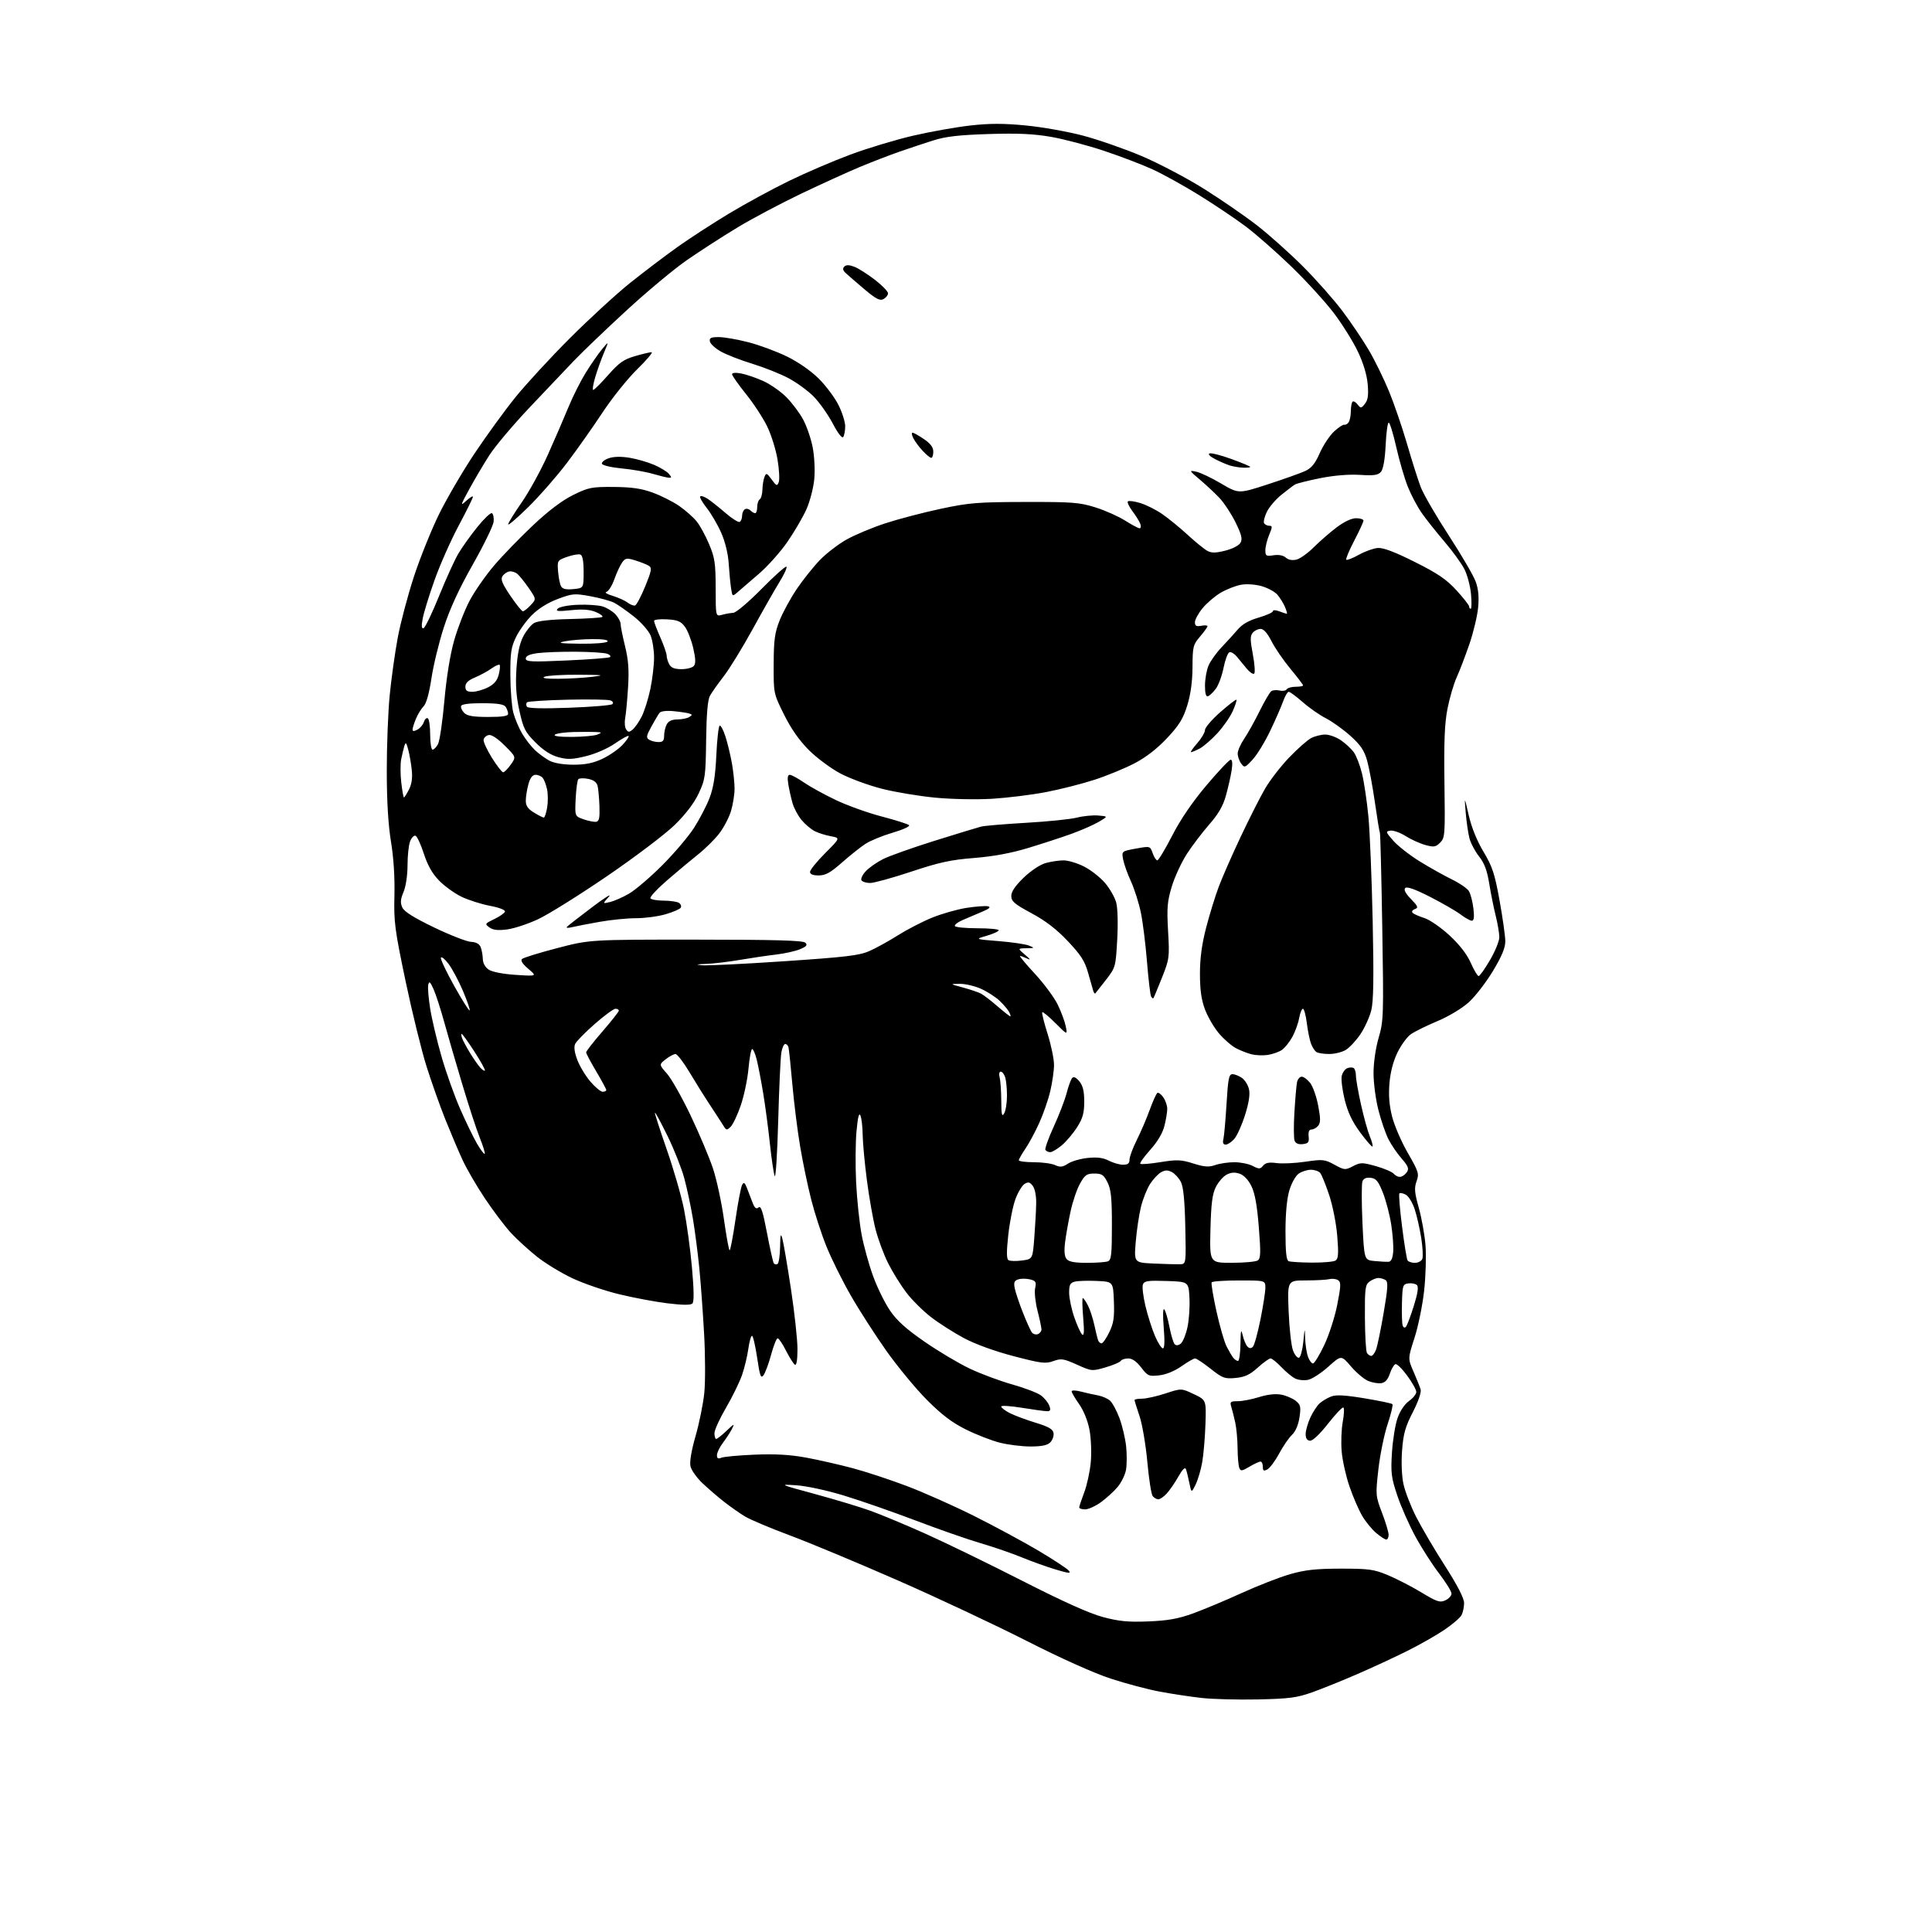 <?xml version="1.0" encoding="UTF-8" standalone="no"?>
<svg 
  version="1.1" 
  xmlns="http://www.w3.org/2000/svg" 
  xmlns:xlink="http://www.w3.org/1999/xlink" 
  xmlns:svg="http://www.w3.org/2000/svg"
  xmlns:rdf="http://www.w3.org/1999/02/22-rdf-syntax-ns#"
  xmlns:cc="http://creativecommons.org/ns#"
  xmlns:dc="http://purl.org/dc/elements/1.1/"
  viewBox="0 0 768 768"
  width="768"
  height="768"
>
<style>svg {background-color: white; }</style>"
<path stroke="none" fill="black" fill-rule="evenodd" d="M500.00,675.55C492.02,675.71 481.95,675.45 477.62,674.96C473.28,674.47 465.86,673.35 461.12,672.47C456.38,671.59 447.55,669.25 441.50,667.27C434.78,665.07 421.75,659.22 408.00,652.23C395.62,645.94 372.68,635.16 357.00,628.28C341.32,621.40 322.05,613.36 314.18,610.42C306.30,607.48 298.20,604.07 296.18,602.84C294.15,601.62 290.48,599.04 288.00,597.12C285.52,595.19 281.61,591.83 279.29,589.64C276.98,587.46 274.81,584.40 274.47,582.85C274.08,581.10 274.86,576.53 276.52,570.77C277.98,565.67 279.54,557.98 279.97,553.67C280.41,549.36 280.37,538.79 279.89,530.17C279.41,521.55 278.55,509.77 277.98,504.00C277.41,498.23 276.27,489.45 275.45,484.50C274.62,479.55 273.07,472.27 272.00,468.32C270.92,464.37 267.94,456.84 265.36,451.57C262.78,446.31 260.53,442.14 260.35,442.31C260.18,442.48 262.28,449.01 265.00,456.81C267.73,464.61 270.84,475.38 271.91,480.75C272.98,486.11 274.40,496.50 275.06,503.82C275.87,512.83 275.93,517.47 275.24,518.16C274.55,518.85 271.36,518.82 265.36,518.09C260.49,517.50 251.82,515.87 246.11,514.48C240.39,513.10 232.06,510.25 227.61,508.16C223.15,506.07 216.80,502.21 213.50,499.59C210.20,496.96 205.55,492.72 203.17,490.16C200.80,487.60 196.14,481.45 192.83,476.50C189.51,471.55 185.46,464.57 183.82,461.00C182.18,457.43 179.13,450.23 177.03,445.00C174.94,439.77 171.58,430.32 169.58,424.00C167.58,417.68 163.82,402.38 161.22,390.00C156.92,369.51 156.53,366.48 156.79,356.07C156.97,348.79 156.48,340.98 155.42,334.57C154.32,327.86 153.76,318.49 153.75,306.50C153.74,296.60 154.26,283.10 154.90,276.50C155.54,269.90 156.98,259.57 158.10,253.54C159.22,247.52 162.14,236.52 164.58,229.09C167.02,221.67 171.52,210.51 174.58,204.29C177.64,198.08 183.97,187.26 188.65,180.25C193.33,173.24 200.61,163.22 204.82,158.00C209.04,152.78 218.79,142.19 226.49,134.48C234.20,126.77 245.01,116.85 250.51,112.44C256.02,108.04 264.51,101.60 269.38,98.14C274.25,94.68 283.46,88.70 289.86,84.85C296.26,81.00 306.90,75.21 313.50,71.99C320.10,68.76 331.12,64.03 338.00,61.47C344.88,58.91 356.12,55.52 363.00,53.93C369.88,52.34 380.10,50.52 385.72,49.89C393.38,49.02 398.88,49.02 407.72,49.87C414.20,50.49 424.45,52.31 430.50,53.91C436.55,55.51 447.03,59.16 453.80,62.02C460.56,64.89 471.69,70.74 478.53,75.02C485.37,79.31 494.91,85.88 499.74,89.63C504.56,93.39 512.78,100.74 518.01,105.98C523.25,111.22 530.32,119.22 533.73,123.76C537.14,128.31 541.84,135.28 544.17,139.26C546.51,143.24 550.09,150.55 552.13,155.50C554.17,160.45 557.41,169.90 559.33,176.50C561.24,183.10 563.69,190.80 564.76,193.61C565.83,196.42 570.83,205.06 575.88,212.81C580.93,220.57 585.75,228.84 586.61,231.20C587.70,234.22 587.98,237.31 587.57,241.60C587.24,244.95 585.68,251.48 584.09,256.10C582.50,260.72 580.24,266.64 579.05,269.26C577.87,271.87 576.22,277.50 575.39,281.76C574.25,287.59 573.96,294.87 574.19,311.21C574.48,331.86 574.40,333.03 572.49,334.95C570.72,336.72 570.00,336.84 566.57,335.89C564.42,335.30 560.91,333.70 558.76,332.35C556.61,330.99 553.90,330.02 552.73,330.19C550.72,330.48 550.79,330.71 553.89,334.24C555.70,336.29 560.40,339.97 564.34,342.40C568.28,344.84 574.02,348.05 577.09,349.55C580.17,351.04 583.23,353.14 583.90,354.21C584.57,355.28 585.37,358.37 585.70,361.08C586.11,364.58 585.93,366.00 585.07,366.00C584.41,366.00 582.41,364.89 580.64,363.54C578.86,362.18 573.40,359.03 568.51,356.53C562.56,353.50 559.28,352.32 558.61,352.99C557.94,353.66 558.69,355.11 560.87,357.37C563.71,360.30 563.91,360.82 562.40,361.40C561.38,361.79 561.05,362.42 561.58,362.91C562.09,363.38 564.21,364.30 566.29,364.97C568.38,365.64 572.84,368.73 576.20,371.84C580.20,375.54 583.13,379.32 584.65,382.75C585.93,385.64 587.34,388.00 587.78,388.00C588.22,388.00 590.25,385.15 592.29,381.66C594.33,378.18 596.00,374.08 596.00,372.56C596.00,371.03 595.36,367.25 594.59,364.14C593.81,361.04 592.64,355.25 592.00,351.28C591.14,345.96 590.06,343.10 587.92,340.40C586.32,338.38 584.60,335.10 584.10,333.12C583.60,331.13 582.94,326.57 582.64,323.00C582.10,316.50 582.10,316.50 583.85,324.11C584.95,328.90 587.12,334.26 589.73,338.61C593.26,344.51 594.17,347.29 596.11,358.00C597.34,364.88 598.37,372.14 598.38,374.14C598.40,376.75 597.02,380.08 593.46,386.00C590.73,390.53 586.40,396.13 583.84,398.44C581.14,400.87 575.87,404.04 571.34,405.94C567.03,407.75 562.29,410.09 560.81,411.14C559.33,412.19 556.95,415.45 555.52,418.38C553.84,421.81 552.70,426.16 552.33,430.60C551.93,435.42 552.25,439.45 553.41,443.96C554.32,447.51 557.14,454.01 559.67,458.39C563.94,465.80 564.18,466.60 563.10,469.59C562.14,472.26 562.29,474.06 564.00,480.15C565.13,484.19 566.33,490.89 566.66,495.03C566.99,499.17 566.75,507.27 566.12,513.03C565.49,518.79 563.77,527.23 562.30,531.78C559.63,540.06 559.63,540.06 561.91,545.28C563.16,548.15 564.43,551.33 564.74,552.35C565.06,553.43 563.75,557.21 561.62,561.35C558.63,567.18 557.84,569.98 557.35,576.53C556.99,581.26 557.21,586.75 557.89,589.90C558.52,592.84 560.77,598.68 562.89,602.88C565.01,607.07 570.17,615.86 574.37,622.41C579.39,630.25 582.00,635.32 582.00,637.23C582.00,638.83 581.54,640.99 580.98,642.04C580.41,643.10 577.38,645.71 574.23,647.84C571.08,649.98 564.45,653.76 559.50,656.23C554.55,658.70 545.55,662.88 539.50,665.50C533.45,668.13 525.35,671.39 521.50,672.76C515.52,674.88 512.39,675.28 500.00,675.55zM456.50,644.54C464.08,644.24 468.32,643.49 474.00,641.45C478.12,639.97 486.86,636.32 493.40,633.34C499.95,630.35 508.72,626.93 512.90,625.74C518.86,624.04 523.20,623.57 533.00,623.56C544.21,623.56 546.14,623.82 551.74,626.16C555.18,627.59 561.16,630.68 565.04,633.02C571.20,636.75 572.40,637.14 574.54,636.16C575.89,635.55 577.00,634.34 577.00,633.49C577.00,632.63 574.78,629.03 572.07,625.49C569.36,621.95 565.11,615.33 562.64,610.78C560.16,606.23 556.92,598.90 555.45,594.50C553.06,587.39 552.82,585.50 553.32,577.50C553.63,572.55 554.62,566.36 555.53,563.75C556.53,560.89 558.34,558.18 560.09,556.93C561.69,555.80 563.00,554.17 563.00,553.32C563.00,552.46 561.37,549.55 559.38,546.84C557.39,544.13 555.29,542.07 554.70,542.27C554.12,542.46 553.12,544.17 552.48,546.06C551.69,548.42 550.62,549.60 549.07,549.83C547.83,550.01 545.48,549.62 543.86,548.94C542.25,548.27 539.18,545.68 537.05,543.19C533.17,538.66 533.17,538.66 528.06,543.26C525.25,545.78 521.64,548.14 520.03,548.49C518.43,548.85 516.08,548.60 514.81,547.96C513.54,547.31 511.06,545.26 509.30,543.39C507.54,541.53 505.63,540.00 505.05,540.00C504.48,540.00 502.19,541.64 499.97,543.65C496.82,546.49 494.87,547.40 491.19,547.76C486.83,548.17 486.02,547.88 481.25,544.11C478.40,541.85 475.61,540.00 475.06,540.00C474.51,540.00 472.07,541.40 469.65,543.11C466.93,545.02 463.53,546.41 460.82,546.72C456.68,547.18 456.23,546.99 453.65,543.61C451.84,541.24 450.08,540.00 448.51,540.00C447.19,540.00 445.84,540.44 445.51,540.99C445.17,541.53 442.46,542.68 439.47,543.55C434.12,545.11 433.95,545.09 428.11,542.47C422.76,540.07 421.84,539.93 418.70,541.06C415.61,542.18 413.87,541.96 402.87,539.08C395.35,537.11 387.63,534.30 383.18,531.92C379.15,529.76 373.27,526.02 370.11,523.59C366.96,521.16 362.54,516.77 360.30,513.84C358.06,510.90 354.79,505.64 353.04,502.14C351.29,498.65 349.04,492.56 348.03,488.61C347.02,484.67 345.48,475.90 344.60,469.13C343.72,462.36 342.97,454.27 342.93,451.16C342.89,448.05 342.50,444.60 342.06,443.50C341.50,442.10 341.02,443.91 340.49,449.50C340.06,453.90 339.99,463.12 340.32,470.00C340.66,476.88 341.65,486.26 342.52,490.86C343.40,495.46 345.46,502.89 347.10,507.36C348.73,511.84 351.74,517.96 353.79,520.96C356.50,524.95 360.19,528.28 367.50,533.33C373.00,537.14 381.10,541.96 385.50,544.05C389.90,546.13 397.51,548.97 402.41,550.34C407.30,551.72 412.43,553.68 413.80,554.70C415.17,555.72 416.66,557.56 417.11,558.78C417.76,560.53 417.57,561.00 416.22,560.98C415.27,560.97 410.79,560.36 406.25,559.62C401.71,558.88 398.00,558.65 398.00,559.11C398.00,559.57 399.46,560.71 401.25,561.65C403.04,562.58 407.65,564.32 411.50,565.50C416.92,567.16 418.57,568.11 418.80,569.70C418.97,570.83 418.38,572.48 417.48,573.38C416.33,574.53 414.04,575.00 409.64,575.00C406.22,575.00 400.74,574.32 397.46,573.49C394.18,572.66 388.12,570.31 384.00,568.26C378.48,565.52 374.38,562.42 368.50,556.52C364.10,552.11 356.84,543.32 352.36,537.00C347.88,530.67 341.49,520.73 338.15,514.89C334.80,509.06 330.46,500.30 328.50,495.42C326.53,490.55 323.81,482.16 322.45,476.78C321.08,471.41 319.11,461.95 318.07,455.76C317.02,449.56 315.63,438.43 314.97,431.00C314.32,423.57 313.62,416.94 313.42,416.25C313.22,415.56 312.65,415.00 312.14,415.00C311.64,415.00 310.95,416.46 310.62,418.25C310.28,420.04 309.71,432.30 309.35,445.49C308.99,458.69 308.36,468.59 307.95,467.49C307.54,466.40 306.67,460.55 306.03,454.50C305.39,448.45 304.19,439.45 303.37,434.50C302.55,429.55 301.40,423.59 300.82,421.25C300.24,418.91 299.42,417.00 299.00,417.00C298.58,417.00 297.92,420.49 297.54,424.75C297.15,429.01 295.77,435.62 294.46,439.42C293.15,443.23 291.34,447.06 290.44,447.92C288.95,449.36 288.70,449.33 287.65,447.61C287.02,446.58 284.68,442.98 282.46,439.61C280.23,436.25 276.47,430.24 274.09,426.25C271.71,422.26 269.21,419.00 268.52,419.00C267.83,419.00 266.07,419.94 264.61,421.09C261.95,423.18 261.95,423.18 265.17,426.84C266.93,428.85 271.17,436.35 274.57,443.50C277.97,450.65 281.95,460.08 283.41,464.45C284.87,468.83 286.83,477.94 287.78,484.70C288.73,491.47 289.74,497.00 290.04,497.00C290.34,497.00 291.39,491.50 292.37,484.77C293.35,478.05 294.53,471.87 295.00,471.04C295.67,469.83 296.02,470.02 296.83,472.02C297.37,473.38 298.37,475.97 299.04,477.77C299.95,480.21 300.57,480.77 301.51,479.99C302.49,479.18 303.23,481.42 304.88,490.07C306.05,496.18 307.25,501.60 307.57,502.11C307.88,502.62 308.56,502.77 309.07,502.46C309.58,502.14 310.05,499.10 310.10,495.69C310.19,490.57 310.35,490.02 311.03,492.50C311.48,494.15 313.02,503.15 314.43,512.50C315.85,521.85 317.01,532.56 317.01,536.31C317.00,540.68 316.63,542.89 315.98,542.49C315.42,542.14 313.84,539.64 312.46,536.93C311.09,534.22 309.59,532.00 309.13,532.00C308.67,532.00 307.51,534.90 306.55,538.44C305.60,541.98 304.24,545.66 303.54,546.62C302.44,548.12 302.08,547.13 300.97,539.68C300.26,534.91 299.34,531.00 298.93,531.00C298.52,531.00 297.87,533.34 297.47,536.19C297.08,539.05 295.96,543.72 294.98,546.57C293.99,549.42 291.12,555.29 288.60,559.61C286.07,563.93 284.00,568.48 284.00,569.73C284.00,570.98 284.32,572.00 284.70,572.00C285.09,572.00 286.95,570.54 288.83,568.75C291.89,565.84 292.12,565.76 290.97,568.00C290.26,569.38 288.63,571.89 287.34,573.59C286.05,575.30 285.00,577.48 285.00,578.45C285.00,579.75 285.46,580.02 286.75,579.47C287.71,579.06 293.68,578.51 300.00,578.25C308.20,577.91 314.08,578.25 320.50,579.43C325.45,580.35 333.77,582.24 339.00,583.64C344.23,585.04 353.90,588.23 360.50,590.73C367.10,593.22 379.13,598.58 387.24,602.63C395.34,606.69 406.85,612.89 412.81,616.43C418.76,619.97 424.19,623.53 424.87,624.35C425.88,625.56 424.88,625.47 419.64,623.90C416.08,622.83 410.05,620.67 406.23,619.10C402.42,617.52 395.06,614.99 389.90,613.47C384.73,611.96 373.07,607.89 363.98,604.43C354.90,600.98 342.08,596.51 335.48,594.51C328.64,592.42 320.50,590.67 316.50,590.42C309.59,589.98 309.70,590.03 324.00,593.91C331.98,596.08 341.88,599.06 346.00,600.55C350.12,602.03 359.92,606.11 367.76,609.62C375.60,613.12 392.93,621.55 406.26,628.34C422.63,636.68 433.10,641.39 438.50,642.82C444.87,644.51 448.54,644.86 456.50,644.54zM551.08,612.00C550.57,612.00 548.76,610.83 547.06,609.39C545.35,607.96 542.84,604.88 541.47,602.54C540.10,600.20 537.83,594.96 536.44,590.89C535.04,586.83 533.64,580.58 533.34,577.00C533.03,573.42 533.22,568.13 533.76,565.23C534.30,562.33 534.41,559.75 534.02,559.51C533.62,559.27 530.87,562.16 527.90,565.95C524.62,570.13 521.81,572.78 520.75,572.71C519.57,572.62 519.01,571.75 519.02,570.04C519.03,568.64 519.87,565.70 520.88,563.50C521.89,561.30 523.57,558.74 524.61,557.82C525.65,556.90 527.71,555.68 529.19,555.12C531.15,554.37 534.70,554.57 542.40,555.85C548.19,556.81 553.19,557.85 553.50,558.17C553.82,558.48 552.96,562.06 551.60,566.12C550.24,570.18 548.60,578.23 547.94,584.00C546.78,594.31 546.81,594.63 549.38,601.37C550.82,605.15 552.00,609.08 552.00,610.12C552.00,611.15 551.58,612.00 551.08,612.00zM431.35,600.00C430.06,600.00 429.00,599.66 429.00,599.25C429.00,598.84 429.90,596.14 430.99,593.26C432.09,590.38 433.26,584.98 433.60,581.26C433.94,577.54 433.72,571.80 433.11,568.50C432.43,564.84 430.83,560.83 429.00,558.22C427.35,555.87 426.00,553.55 426.00,553.08C426.00,552.60 427.69,552.65 429.75,553.19C431.81,553.72 434.85,554.41 436.50,554.70C438.15,555.00 440.28,555.93 441.23,556.76C442.18,557.59 443.88,560.73 445.01,563.74C446.13,566.76 447.33,571.82 447.66,575.00C447.99,578.18 447.96,582.40 447.59,584.36C447.22,586.33 445.72,589.37 444.25,591.12C442.78,592.87 439.80,595.58 437.64,597.15C435.47,598.72 432.64,600.00 431.35,600.00zM460.45,596.00C459.79,596.00 458.79,595.44 458.22,594.75C457.66,594.06 456.70,587.96 456.09,581.18C455.47,574.40 454.08,566.20 452.99,562.96C451.89,559.72 451.00,556.82 451.00,556.53C451.00,556.24 452.34,556.00 453.98,556.00C455.62,556.00 459.81,555.06 463.29,553.92C469.63,551.84 469.63,551.84 474.56,554.19C479.50,556.53 479.50,556.53 479.19,566.02C479.02,571.23 478.45,578.04 477.92,581.15C477.39,584.25 476.19,588.30 475.27,590.15C473.60,593.50 473.60,593.50 472.78,589.50C472.34,587.30 471.73,584.84 471.44,584.04C471.08,583.06 470.06,584.05 468.38,587.04C466.99,589.49 464.91,592.51 463.75,593.75C462.60,594.99 461.11,596.00 460.45,596.00zM496.68,583.03C493.60,584.84 493.17,584.89 492.62,583.45C492.28,582.56 491.98,579.06 491.96,575.67C491.93,572.28 491.52,567.70 491.03,565.50C490.55,563.30 489.84,560.49 489.46,559.25C488.84,557.23 489.11,557.00 492.05,557.00C493.85,557.00 497.66,556.26 500.52,555.36C503.83,554.32 507.01,553.97 509.29,554.39C511.25,554.76 513.85,555.87 515.07,556.85C517.02,558.43 517.19,559.22 516.56,563.44C516.11,566.43 514.99,569.05 513.59,570.37C512.35,571.54 510.05,574.89 508.47,577.82C506.90,580.75 504.79,583.57 503.80,584.11C502.34,584.89 502.00,584.69 502.00,583.04C502.00,581.92 501.58,581.00 501.06,581.00C500.54,581.00 498.57,581.91 496.68,583.03zM521.94,542.00C522.48,542.00 524.48,538.74 526.38,534.75C528.29,530.76 530.62,523.52 531.58,518.66C533.06,511.10 533.11,509.68 531.91,508.89C531.13,508.39 529.60,508.20 528.50,508.47C527.40,508.75 523.18,508.98 519.13,508.99C511.76,509.00 511.76,509.00 512.25,521.25C512.52,527.99 513.30,534.98 513.98,536.80C514.67,538.61 515.74,539.92 516.36,539.72C516.99,539.51 517.76,536.68 518.08,533.42C518.65,527.63 518.67,527.61 518.83,532.18C518.92,534.76 519.44,538.02 519.98,539.43C520.51,540.85 521.39,542.00 521.94,542.00zM492.12,541.00C492.61,541.00 493.05,537.96 493.10,534.25C493.19,528.66 493.34,528.07 494.00,530.84C494.43,532.68 495.28,534.68 495.89,535.29C496.66,536.06 497.32,536.08 498.04,535.36C498.61,534.79 499.96,529.93 501.04,524.57C502.12,519.20 503.00,513.50 503.00,511.90C503.00,509.00 503.00,509.00 492.56,509.00C486.82,509.00 481.91,509.34 481.65,509.75C481.40,510.17 482.25,515.32 483.55,521.22C484.85,527.11 486.66,533.41 487.58,535.22C488.50,537.02 489.70,539.06 490.25,539.75C490.80,540.44 491.64,541.00 492.12,541.00zM545.08,539.00C545.61,539.00 546.48,537.87 547.00,536.49C547.53,535.12 548.89,528.52 550.03,521.84C551.71,511.99 551.85,509.52 550.80,508.86C550.09,508.40 548.80,508.02 547.94,508.02C547.08,508.01 545.51,508.64 544.44,509.42C542.69,510.70 542.51,512.08 542.57,523.73C542.61,530.81 542.97,537.15 543.38,537.81C543.79,538.46 544.55,539.00 545.08,539.00zM462.27,536.00C462.93,536.00 463.05,533.15 462.60,527.76C462.19,522.83 462.28,519.91 462.82,520.51C463.31,521.05 464.24,524.18 464.87,527.46C465.50,530.74 466.44,533.84 466.97,534.37C467.56,534.96 468.46,534.86 469.40,534.08C470.22,533.40 471.40,530.52 472.02,527.67C472.65,524.83 473.01,519.58 472.83,516.00C472.50,509.50 472.50,509.50 463.73,509.21C456.28,508.97 454.87,509.17 454.32,510.60C453.97,511.52 454.43,515.40 455.34,519.21C456.26,523.03 457.96,528.37 459.13,531.08C460.29,533.78 461.71,536.00 462.27,536.00zM437.88,534.00C438.40,534.00 439.78,532.02 440.95,529.59C442.69,526.02 443.03,523.71 442.79,517.34C442.50,509.50 442.50,509.50 436.03,509.20C432.47,509.03 428.54,509.15 427.28,509.47C425.40,509.94 425.00,510.72 425.00,513.86C425.00,515.97 425.91,520.33 427.02,523.57C428.14,526.80 429.54,529.91 430.15,530.47C430.94,531.22 431.06,529.37 430.58,523.75C430.22,519.49 430.15,516.00 430.43,516.00C430.72,516.00 431.62,517.30 432.45,518.90C433.27,520.49 434.42,523.98 435.00,526.65C435.58,529.32 436.25,532.06 436.49,532.75C436.74,533.44 437.36,534.00 437.88,534.00zM412.57,530.33C413.36,530.03 414.00,529.20 414.00,528.47C414.00,527.75 413.29,524.40 412.43,521.04C411.57,517.67 411.14,513.63 411.48,512.08C412.02,509.62 411.76,509.16 409.47,508.58C408.02,508.22 405.92,508.21 404.81,508.56C403.19,509.08 402.91,509.78 403.38,512.13C403.70,513.75 405.16,518.09 406.62,521.78C408.08,525.48 409.69,529.04 410.21,529.69C410.72,530.35 411.79,530.63 412.57,530.33zM558.88,527.42C559.33,526.91 560.73,523.21 561.99,519.19C563.56,514.19 563.96,511.56 563.26,510.86C562.69,510.29 561.17,509.98 559.87,510.17C557.64,510.48 557.49,510.94 557.30,518.00C557.19,522.12 557.31,526.14 557.58,526.92C557.86,527.74 558.41,527.95 558.88,527.42zM469.00,502.57C471.50,502.50 471.50,502.50 471.17,487.55C470.94,477.09 470.41,471.76 469.41,469.83C468.62,468.30 467.03,466.55 465.86,465.93C464.29,465.08 463.21,465.09 461.62,465.94C460.46,466.57 458.47,468.65 457.22,470.57C455.97,472.49 454.31,476.63 453.54,479.78C452.77,482.93 451.84,489.19 451.47,493.71C450.80,501.91 450.80,501.91 458.65,502.28C462.97,502.47 467.62,502.61 469.00,502.57zM406.26,501.07C410.50,500.50 410.50,500.50 411.15,492.00C411.51,487.32 411.85,481.22 411.90,478.44C411.96,475.45 411.41,472.59 410.56,471.44C409.41,469.89 408.75,469.72 407.31,470.61C406.31,471.21 404.68,473.91 403.67,476.61C402.66,479.30 401.38,485.72 400.81,490.88C400.07,497.69 400.09,500.44 400.91,500.94C401.52,501.32 403.93,501.38 406.26,501.07zM432.04,502.00C435.78,502.00 439.55,501.73 440.42,501.39C441.75,500.88 442.00,498.66 442.00,487.14C442.00,476.16 441.66,472.82 440.25,470.00C438.75,467.01 438.00,466.50 435.03,466.50C432.03,466.50 431.26,467.03 429.33,470.48C428.10,472.67 426.41,477.62 425.58,481.48C424.74,485.34 423.76,490.86 423.40,493.74C422.95,497.33 423.14,499.46 423.99,500.49C424.88,501.57 427.21,502.00 432.04,502.00zM489.67,501.98C494.53,501.98 499.15,501.56 499.94,501.06C501.15,500.29 501.22,498.21 500.40,487.83C499.72,479.18 498.84,474.31 497.46,471.51C496.24,469.01 494.47,467.16 492.78,466.57C490.85,465.91 489.32,466.02 487.57,466.96C486.21,467.69 484.28,469.91 483.30,471.89C481.91,474.68 481.43,478.50 481.17,488.75C480.85,502.00 480.85,502.00 489.67,501.98zM521.50,501.91C525.90,501.94 530.13,501.57 530.90,501.09C532.01,500.38 532.15,498.42 531.58,491.35C531.18,486.40 529.76,479.20 528.36,475.02C526.98,470.90 525.38,466.96 524.81,466.27C524.23,465.57 522.56,465.00 521.10,465.00C519.64,465.00 517.46,465.69 516.25,466.54C515.03,467.39 513.38,470.35 512.53,473.22C511.55,476.50 511.00,482.43 511.00,489.60C511.00,497.65 511.35,500.98 512.25,501.34C512.94,501.62 517.10,501.87 521.50,501.91zM552.00,501.58C553.00,501.51 553.61,500.20 553.81,497.66C553.99,495.56 553.64,490.66 553.03,486.78C552.43,482.89 550.94,477.19 549.72,474.10C547.89,469.50 547.03,468.45 544.88,468.20C543.11,467.99 542.04,468.46 541.59,469.64C541.22,470.59 541.23,478.02 541.60,486.14C542.29,500.90 542.29,500.90 546.40,501.28C548.65,501.50 551.17,501.63 552.00,501.58zM562.45,502.00C563.74,502.00 565.06,501.28 565.40,500.41C565.73,499.53 565.54,495.82 564.97,492.16C564.40,488.50 563.24,483.36 562.38,480.74C561.53,478.12 559.93,475.50 558.83,474.91C557.73,474.32 556.58,474.09 556.28,474.39C555.98,474.69 556.45,480.59 557.33,487.50C558.20,494.41 559.19,500.50 559.52,501.03C559.85,501.56 561.17,502.00 562.45,502.00zM556.80,467.79C557.62,467.63 558.75,466.75 559.33,465.84C560.15,464.54 559.69,463.42 557.19,460.57C555.44,458.57 553.08,455.12 551.94,452.89C550.81,450.66 549.00,445.43 547.94,441.26C546.87,437.09 546.00,430.49 546.00,426.59C546.00,422.40 546.84,416.63 548.04,412.50C549.99,405.82 550.05,403.78 549.47,368.54C549.14,348.22 548.71,331.34 548.53,331.04C548.34,330.74 547.45,325.32 546.55,319.00C545.64,312.68 544.25,305.18 543.45,302.34C542.31,298.29 540.88,296.18 536.79,292.50C533.93,289.93 529.54,286.79 527.05,285.52C524.55,284.25 520.41,281.36 517.85,279.10C515.29,276.85 512.79,275.00 512.30,275.00C511.80,275.00 510.81,276.69 510.08,278.75C509.35,280.81 507.04,286.10 504.94,290.50C502.84,294.90 499.70,300.05 497.94,301.94C494.90,305.23 494.69,305.30 493.38,303.50C492.62,302.47 492.00,300.68 492.00,299.54C492.00,298.40 493.17,295.74 494.60,293.63C496.03,291.53 498.79,286.59 500.73,282.65C502.67,278.72 504.76,275.16 505.38,274.74C505.99,274.32 507.48,274.21 508.69,274.49C509.89,274.78 511.16,274.56 511.50,274.00C511.84,273.45 513.44,273.00 515.06,273.00C516.68,273.00 518.00,272.76 518.00,272.46C518.00,272.16 515.74,269.20 512.98,265.88C510.21,262.55 506.83,257.62 505.46,254.92C503.82,251.68 502.33,250.00 501.11,250.00C500.08,250.00 498.67,250.69 497.97,251.54C496.93,252.78 496.94,254.39 498.01,260.04C498.73,263.87 498.99,267.35 498.58,267.76C498.17,268.16 496.86,267.32 495.66,265.88C494.47,264.45 492.69,262.28 491.70,261.07C490.71,259.86 489.37,259.04 488.73,259.26C488.08,259.47 487.03,262.25 486.39,265.43C485.76,268.61 484.37,272.37 483.31,273.79C482.25,275.21 480.84,276.55 480.19,276.77C479.38,277.04 479.00,275.67 479.00,272.55C479.00,270.01 479.62,266.44 480.39,264.62C481.15,262.80 483.51,259.49 485.64,257.26C487.76,255.04 490.65,251.86 492.06,250.20C493.77,248.17 496.49,246.62 500.31,245.51C503.44,244.60 506.00,243.45 506.00,242.95C506.00,242.43 507.09,242.46 508.57,243.02C509.98,243.56 511.32,244.00 511.54,244.00C511.77,244.00 511.43,242.76 510.79,241.25C510.14,239.74 508.77,237.54 507.74,236.36C506.70,235.18 503.88,233.67 501.47,232.99C498.93,232.28 495.48,232.05 493.29,232.46C491.21,232.84 487.62,234.24 485.32,235.57C483.03,236.91 479.76,239.68 478.07,241.73C476.38,243.78 475.00,246.31 475.00,247.34C475.00,248.82 475.55,249.13 477.50,248.76C478.88,248.49 480.00,248.57 480.00,248.93C480.00,249.28 478.67,251.13 477.04,253.04C474.27,256.28 474.08,257.04 474.04,265.14C474.01,270.92 473.32,275.98 471.96,280.40C470.32,285.72 468.74,288.27 463.96,293.38C460.09,297.52 455.60,301.01 451.13,303.36C447.35,305.35 440.17,308.31 435.18,309.94C430.18,311.57 421.46,313.79 415.80,314.87C410.13,315.96 400.55,317.14 394.50,317.52C388.31,317.90 378.41,317.71 371.86,317.09C365.47,316.49 355.91,314.90 350.63,313.56C345.34,312.22 337.94,309.50 334.16,307.52C330.39,305.53 324.73,301.34 321.58,298.21C317.73,294.36 314.50,289.76 311.68,284.08C307.50,275.65 307.50,275.65 307.55,264.08C307.58,254.40 307.97,251.54 309.90,246.66C311.17,243.44 314.24,237.82 316.71,234.16C319.19,230.50 323.31,225.33 325.86,222.68C328.41,220.03 333.20,216.34 336.51,214.48C339.81,212.62 346.76,209.71 351.95,208.02C357.14,206.32 367.03,203.73 373.94,202.26C385.23,199.85 388.62,199.58 407.50,199.54C426.45,199.50 429.18,199.72 435.50,201.71C439.35,202.92 444.65,205.29 447.28,206.96C449.92,208.63 452.49,210.00 453.00,210.00C453.52,210.00 453.65,209.21 453.29,208.25C452.94,207.29 451.54,205.03 450.18,203.22C448.83,201.42 448.01,199.66 448.35,199.31C448.70,198.96 450.89,199.25 453.22,199.95C455.55,200.65 459.49,202.61 461.97,204.32C464.45,206.03 469.02,209.76 472.13,212.62C475.23,215.47 478.76,218.34 479.96,218.98C481.64,219.88 483.29,219.85 487.15,218.87C490.07,218.12 492.58,216.79 493.16,215.69C493.95,214.23 493.49,212.40 491.14,207.65C489.48,204.27 486.62,199.93 484.81,198.00C482.99,196.07 479.48,192.79 477.00,190.69C472.63,186.99 472.59,186.90 475.50,187.50C477.15,187.84 481.62,189.96 485.44,192.22C492.37,196.31 492.37,196.31 503.94,192.54C510.30,190.47 517.00,188.08 518.83,187.24C521.33,186.08 522.77,184.31 524.63,180.10C525.99,177.02 528.55,173.16 530.30,171.53C532.06,169.90 533.91,168.68 534.41,168.83C534.91,168.98 535.69,168.52 536.14,167.80C536.60,167.09 536.98,165.11 536.98,163.42C536.99,161.72 537.29,160.04 537.65,159.68C538.01,159.32 538.91,159.81 539.65,160.77C540.92,162.40 541.09,162.38 542.59,160.50C543.78,159.00 544.05,157.06 543.68,152.71C543.36,148.99 541.95,144.33 539.75,139.71C537.86,135.74 533.59,128.90 530.26,124.50C526.93,120.10 519.33,111.77 513.36,105.98C507.38,100.20 499.12,92.94 495.00,89.87C490.88,86.79 482.55,81.21 476.50,77.47C470.45,73.73 462.17,69.15 458.09,67.29C454.01,65.43 445.37,62.13 438.87,59.96C432.38,57.79 422.89,55.29 417.78,54.40C410.84,53.20 404.60,52.91 393.00,53.28C381.21,53.65 375.94,54.26 371.00,55.82C367.43,56.95 361.29,58.99 357.37,60.36C353.45,61.73 346.47,64.42 341.87,66.34C337.27,68.26 326.82,73.01 318.66,76.90C310.49,80.80 299.02,86.88 293.16,90.42C287.30,93.96 278.30,99.77 273.16,103.32C268.02,106.87 257.05,116.02 248.79,123.64C240.52,131.26 231.19,140.20 228.05,143.50C224.91,146.80 217.02,155.12 210.50,162.00C203.99,168.88 196.79,177.43 194.50,181.00C192.21,184.57 188.62,190.65 186.52,194.50C183.01,200.94 182.92,201.31 185.35,199.08C186.81,197.74 188.00,197.03 188.00,197.49C188.00,197.95 185.46,203.09 182.36,208.90C179.25,214.71 174.94,224.42 172.78,230.48C170.62,236.54 168.49,243.43 168.05,245.79C167.47,248.84 167.57,249.98 168.37,249.72C168.99,249.52 171.77,243.76 174.53,236.93C177.30,230.09 180.77,222.47 182.24,220.00C183.71,217.53 187.09,212.80 189.75,209.50C192.41,206.20 195.02,203.72 195.54,204.00C196.07,204.28 196.38,205.79 196.23,207.37C196.08,208.95 192.36,216.60 187.96,224.37C182.52,233.97 178.82,241.98 176.44,249.36C174.50,255.33 172.28,264.45 171.51,269.63C170.61,275.58 169.47,279.67 168.41,280.74C167.48,281.66 166.11,283.89 165.36,285.68C164.61,287.47 164.00,289.42 164.00,290.00C164.00,290.75 164.58,290.76 165.93,290.04C167.00,289.47 168.15,288.10 168.50,286.99C168.86,285.88 169.56,285.23 170.07,285.54C170.58,285.86 171.00,288.79 171.00,292.06C171.00,295.33 171.43,298.00 171.96,298.00C172.50,298.00 173.47,297.00 174.12,295.77C174.78,294.55 175.92,286.79 176.65,278.52C177.49,269.13 178.95,260.15 180.53,254.58C181.93,249.67 184.68,242.59 186.65,238.84C188.62,235.10 193.02,228.77 196.44,224.77C199.85,220.77 206.84,213.56 211.96,208.75C218.09,202.98 223.51,198.89 227.87,196.75C233.97,193.75 235.21,193.51 243.99,193.57C251.14,193.63 254.99,194.19 259.49,195.83C262.79,197.04 267.52,199.42 269.99,201.13C272.47,202.85 275.58,205.59 276.90,207.22C278.23,208.85 280.47,212.96 281.89,216.34C284.15,221.72 284.47,223.93 284.49,233.80C284.50,245.09 284.50,245.09 287.00,244.40C288.38,244.02 290.40,243.66 291.50,243.60C292.61,243.54 297.61,239.30 302.75,234.08C307.84,228.90 312.28,224.95 312.62,225.28C312.96,225.62 311.75,228.28 309.94,231.20C308.14,234.11 303.32,242.57 299.25,250.00C295.17,257.43 289.96,265.91 287.67,268.86C285.38,271.82 282.91,275.30 282.20,276.61C281.32,278.21 280.83,283.94 280.70,294.24C280.51,308.59 280.34,309.85 277.74,315.39C275.95,319.22 272.63,323.59 268.24,327.89C264.50,331.55 252.51,340.63 241.36,348.25C230.28,355.81 217.91,363.54 213.86,365.42C209.81,367.31 204.25,369.13 201.50,369.48C197.90,369.93 195.95,369.70 194.54,368.66C192.66,367.28 192.74,367.14 196.47,365.36C198.60,364.34 200.52,363.00 200.72,362.39C200.93,361.73 198.52,360.79 194.79,360.08C191.33,359.42 186.25,357.81 183.50,356.49C180.75,355.17 176.74,352.29 174.58,350.08C171.85,347.29 170.00,344.03 168.48,339.34C167.28,335.63 165.78,332.43 165.16,332.22C164.53,332.01 163.56,333.03 163.01,334.48C162.45,335.94 162.00,340.20 162.00,343.94C162.00,347.90 161.34,352.35 160.42,354.55C159.19,357.47 159.08,358.88 159.92,360.73C160.68,362.40 164.51,364.80 172.57,368.68C178.93,371.74 185.52,374.31 187.22,374.40C189.28,374.50 190.57,375.21 191.09,376.53C191.51,377.61 191.89,379.73 191.93,381.23C191.97,382.92 192.88,384.53 194.32,385.47C195.69,386.37 200.06,387.21 205.07,387.53C213.50,388.08 213.50,388.08 210.00,385.12C207.72,383.19 206.85,381.84 207.50,381.22C208.05,380.70 214.35,378.75 221.50,376.89C234.50,373.50 234.50,373.50 276.72,373.52C308.35,373.53 319.24,373.84 320.15,374.75C321.09,375.69 320.60,376.26 317.93,377.36C316.04,378.13 311.80,379.07 308.50,379.45C305.20,379.83 298.73,380.79 294.12,381.57C289.51,382.36 283.43,383.08 280.62,383.17C276.75,383.30 276.36,383.43 279.00,383.71C280.93,383.91 295.64,383.19 311.69,382.11C336.35,380.45 341.62,379.82 345.62,378.05C348.22,376.90 353.28,374.11 356.86,371.84C360.45,369.58 366.52,366.43 370.37,364.85C374.22,363.26 380.43,361.49 384.17,360.90C387.92,360.32 391.77,360.04 392.74,360.27C393.99,360.58 393.35,361.19 390.50,362.39C388.30,363.32 384.82,364.80 382.78,365.68C380.73,366.56 379.29,367.67 379.59,368.14C379.88,368.61 383.92,369.00 388.56,369.00C393.20,369.00 397.00,369.36 397.00,369.79C397.00,370.23 394.86,371.21 392.25,371.97C387.50,373.35 387.50,373.35 397.00,374.11C402.23,374.53 407.62,375.32 409.00,375.87C411.40,376.83 411.35,376.88 408.00,376.94C404.50,377.01 404.50,377.01 407.50,379.56C409.58,381.32 409.83,381.78 408.32,381.05C407.11,380.47 405.83,380.00 405.47,380.00C405.11,380.00 407.77,383.19 411.38,387.09C414.99,390.99 419.07,396.50 420.45,399.34C421.84,402.18 423.28,406.07 423.66,408.00C424.35,411.50 424.35,411.50 419.55,406.71C416.91,404.07 414.55,402.11 414.30,402.36C414.06,402.61 415.01,406.48 416.43,410.96C417.84,415.44 418.99,420.99 418.99,423.30C418.98,425.61 418.31,430.31 417.50,433.74C416.69,437.18 414.72,442.86 413.13,446.37C411.54,449.89 409.06,454.50 407.62,456.61C406.18,458.73 405.00,460.81 405.00,461.23C405.00,461.65 407.68,462.00 410.95,462.00C414.23,462.00 418.03,462.51 419.41,463.14C421.45,464.07 422.41,463.96 424.55,462.56C425.99,461.61 429.53,460.59 432.40,460.30C436.14,459.91 438.53,460.22 440.77,461.38C442.49,462.27 445.05,463.00 446.45,463.00C448.35,463.00 449.00,462.48 449.00,460.97C449.00,459.86 450.29,456.37 451.87,453.22C453.45,450.07 455.77,444.67 457.02,441.22C458.27,437.76 459.64,434.72 460.08,434.45C460.51,434.19 461.57,434.97 462.43,436.21C463.29,437.44 464.00,439.50 464.00,440.78C464.00,442.06 463.49,445.13 462.87,447.59C462.15,450.45 460.12,453.87 457.25,457.07C454.77,459.83 452.99,462.32 453.29,462.62C453.59,462.93 457.21,462.63 461.33,461.96C467.88,460.91 469.51,460.97 474.35,462.50C478.79,463.89 480.51,464.02 483.09,463.12C484.85,462.50 488.28,462.00 490.70,462.00C493.12,462.00 496.38,462.66 497.95,463.47C500.49,464.79 500.94,464.78 502.11,463.37C503.07,462.21 504.49,461.94 507.46,462.34C509.68,462.65 514.83,462.40 518.90,461.80C525.83,460.78 526.58,460.86 530.46,462.98C534.45,465.16 534.75,465.18 537.84,463.58C540.85,462.03 541.46,462.03 547.02,463.58C550.29,464.50 553.49,465.89 554.14,466.67C554.79,467.45 555.98,467.95 556.80,467.79zM192.68,458.66C192.91,458.42 192.05,455.59 190.75,452.36C189.45,449.14 186.31,439.52 183.76,431.00C181.20,422.48 177.97,411.34 176.57,406.25C175.17,401.16 173.28,395.31 172.36,393.25C171.03,390.25 170.61,389.89 170.24,391.43C169.99,392.49 170.33,396.77 171.00,400.93C171.66,405.09 173.69,413.68 175.51,420.00C177.33,426.32 180.68,435.73 182.96,440.90C185.23,446.08 188.25,452.28 189.67,454.70C191.08,457.11 192.44,458.90 192.68,458.66zM417.48,458.00C416.73,458.00 415.87,457.60 415.57,457.11C415.27,456.63 416.76,452.46 418.87,447.86C420.99,443.26 423.30,437.25 424.01,434.50C424.72,431.75 425.71,429.05 426.22,428.50C426.82,427.85 427.82,428.33 429.07,429.86C430.47,431.58 431.00,433.77 431.00,437.92C431.00,442.45 430.42,444.52 428.17,448.07C426.61,450.53 423.88,453.77 422.09,455.27C420.31,456.77 418.23,458.00 417.48,458.00zM545.58,455.75C545.34,455.99 543.14,453.48 540.69,450.15C537.49,445.80 535.76,442.13 534.51,437.05C533.56,433.17 533.05,428.92 533.38,427.61C533.71,426.30 534.70,424.94 535.58,424.61C536.46,424.27 537.59,424.25 538.09,424.56C538.59,424.87 539.00,426.22 539.00,427.57C539.00,428.92 539.91,434.10 541.02,439.09C542.13,444.08 543.71,449.77 544.53,451.73C545.35,453.70 545.83,455.51 545.58,455.75zM487.22,455.00C486.24,455.00 485.95,454.29 486.33,452.75C486.62,451.51 487.18,445.21 487.57,438.75C488.16,428.81 488.52,427.00 489.91,427.00C490.82,427.00 492.52,427.68 493.70,428.50C494.88,429.33 496.14,431.38 496.51,433.06C496.96,435.09 496.42,438.54 494.90,443.31C493.65,447.26 491.73,451.51 490.64,452.75C489.54,453.99 488.01,455.00 487.22,455.00zM517.88,454.80C516.15,455.00 515.04,454.54 514.62,453.44C514.26,452.52 514.23,447.44 514.55,442.14C514.87,436.84 515.33,431.49 515.58,430.25C515.83,429.01 516.67,428.00 517.45,428.00C518.22,428.00 519.74,429.12 520.81,430.49C521.89,431.86 523.32,435.91 524.00,439.50C524.98,444.67 524.97,446.33 523.99,447.51C523.31,448.33 522.12,449.00 521.34,449.00C520.39,449.00 520.02,449.91 520.21,451.75C520.45,454.06 520.08,454.55 517.88,454.80zM399.17,442.58C399.79,441.53 400.29,438.37 400.29,435.57C400.29,432.77 399.97,429.47 399.58,428.24C399.18,427.01 398.39,426.00 397.82,426.00C397.22,426.00 397.02,426.96 397.37,428.25C397.70,429.49 397.99,433.65 398.02,437.50C398.05,443.13 398.28,444.13 399.17,442.58zM239.58,434.00C240.36,434.00 241.00,433.69 241.00,433.31C241.00,432.93 239.20,429.59 237.00,425.88C234.80,422.18 233.00,418.78 233.00,418.33C233.01,417.87 235.93,414.12 239.50,410.00C243.07,405.88 245.99,402.16 246.00,401.75C246.00,401.34 245.39,401.00 244.65,401.00C243.90,401.00 240.19,403.73 236.40,407.06C232.60,410.40 229.11,413.96 228.63,414.98C228.07,416.19 228.37,418.40 229.51,421.38C230.46,423.88 232.80,427.74 234.70,429.96C236.60,432.18 238.80,434.00 239.58,434.00zM192.76,425.58C192.99,425.34 191.13,421.96 188.62,418.07C186.10,414.18 183.82,411.00 183.55,411.00C183.28,411.00 183.35,411.79 183.71,412.75C184.06,413.71 185.46,416.30 186.80,418.50C188.15,420.70 189.94,423.29 190.79,424.26C191.63,425.22 192.52,425.82 192.76,425.58zM503.90,419.36C502.03,419.63 499.15,419.51 497.50,419.10C495.85,418.68 493.08,417.60 491.35,416.69C489.62,415.79 486.58,413.16 484.61,410.86C482.63,408.55 480.11,404.24 479.01,401.29C477.55,397.40 477.00,393.49 477.00,387.07C477.00,380.89 477.75,375.35 479.47,368.71C480.83,363.48 483.09,356.16 484.49,352.44C485.89,348.72 489.81,339.79 493.21,332.59C496.61,325.39 500.96,316.80 502.88,313.50C504.79,310.20 509.09,304.64 512.43,301.15C515.77,297.66 519.72,294.17 521.20,293.40C522.69,292.63 525.21,292.00 526.80,292.00C528.40,292.00 531.19,293.01 533.01,294.25C534.83,295.49 537.13,297.62 538.14,299.00C539.14,300.38 540.62,304.20 541.42,307.50C542.23,310.80 543.37,318.43 543.95,324.45C544.53,330.47 545.30,349.19 545.66,366.04C546.14,388.58 546.00,397.99 545.11,401.59C544.44,404.29 542.49,408.59 540.77,411.14C539.05,413.69 536.41,416.51 534.91,417.39C533.42,418.28 530.46,418.99 528.35,418.98C526.23,418.98 523.97,418.63 523.31,418.21C522.66,417.80 521.69,416.31 521.16,414.91C520.63,413.51 519.87,409.81 519.48,406.68C519.09,403.56 518.39,401.00 517.93,401.00C517.47,401.00 516.79,402.69 516.42,404.75C516.06,406.81 514.83,410.19 513.69,412.26C512.55,414.33 510.65,416.66 509.46,417.44C508.27,418.22 505.76,419.08 503.90,419.36zM401.60,404.00C401.86,404.00 401.64,403.21 401.12,402.25C400.60,401.29 398.90,399.29 397.34,397.81C395.78,396.33 392.48,394.20 390.00,393.08C387.52,391.96 383.70,391.06 381.50,391.09C377.50,391.13 377.50,391.13 382.80,392.56C385.72,393.34 388.96,394.44 390.00,395.00C391.04,395.56 393.97,397.81 396.51,400.01C399.05,402.20 401.34,404.00 401.60,404.00zM186.68,401.65C186.93,401.40 185.73,397.91 184.02,393.88C182.30,389.85 179.71,385.00 178.26,383.10C176.81,381.19 175.46,380.12 175.26,380.72C175.06,381.31 177.45,386.37 180.57,391.95C183.69,397.53 186.44,401.89 186.68,401.65zM458.49,396.82C458.33,396.99 457.93,396.69 457.60,396.15C457.26,395.62 456.52,389.40 455.95,382.34C455.38,375.28 454.28,366.43 453.49,362.67C452.71,358.92 450.95,353.39 449.58,350.38C448.20,347.38 446.80,343.45 446.46,341.64C445.85,338.36 445.85,338.36 451.53,337.33C457.21,336.30 457.21,336.30 458.20,339.15C458.75,340.72 459.58,342.00 460.05,342.00C460.53,342.00 463.18,337.58 465.96,332.18C469.26,325.75 473.97,318.84 479.59,312.18C484.32,306.58 488.65,302.00 489.22,302.00C489.88,302.00 490.01,303.56 489.59,306.25C489.23,308.59 488.21,313.08 487.33,316.24C486.18,320.39 484.34,323.58 480.69,327.74C477.92,330.91 473.91,336.18 471.79,339.46C469.67,342.74 466.98,348.54 465.82,352.36C464.01,358.34 463.80,360.82 464.33,370.14C464.93,380.61 464.85,381.23 461.86,388.74C460.16,393.01 458.64,396.64 458.49,396.82zM435.41,394.89C435.21,395.11 434.84,394.66 434.59,393.89C434.34,393.13 433.42,389.91 432.54,386.73C431.24,382.08 429.70,379.66 424.51,374.16C420.02,369.40 415.68,366.06 410.05,363.03C403.24,359.36 402.00,358.30 402.00,356.16C402.00,354.44 403.57,352.12 406.93,348.88C409.80,346.12 413.45,343.69 415.68,343.07C417.78,342.49 420.98,342.01 422.78,342.01C424.59,342.00 428.25,343.11 430.92,344.46C433.59,345.81 437.33,348.73 439.23,350.95C441.13,353.17 443.14,356.68 443.70,358.74C444.30,360.95 444.47,367.04 444.11,373.50C443.51,384.36 443.45,384.57 439.64,389.50C437.52,392.25 435.61,394.68 435.41,394.89zM227.50,368.54C225.58,369.00 224.86,368.91 225.50,368.30C226.05,367.77 230.55,364.28 235.50,360.53C240.45,356.79 243.38,354.97 242.00,356.50C239.50,359.28 239.50,359.28 242.50,358.57C244.15,358.18 247.53,356.70 250.00,355.27C252.47,353.85 258.38,348.82 263.12,344.09C267.86,339.37 273.58,332.64 275.84,329.15C278.09,325.65 280.90,320.25 282.08,317.15C283.62,313.09 284.38,308.32 284.75,300.22C285.04,294.02 285.63,288.73 286.06,288.46C286.48,288.20 287.52,290.13 288.37,292.74C289.21,295.36 290.37,300.17 290.95,303.43C291.53,306.70 292.00,311.24 292.00,313.52C292.00,315.81 291.36,319.80 290.59,322.38C289.81,324.97 287.71,328.98 285.93,331.30C284.15,333.62 280.43,337.31 277.66,339.51C274.90,341.70 269.33,346.35 265.31,349.83C261.28,353.31 258.24,356.57 258.55,357.08C258.86,357.59 261.23,358.01 263.81,358.02C266.39,358.02 269.12,358.42 269.88,358.90C270.64,359.38 270.97,360.25 270.61,360.82C270.25,361.40 267.54,362.57 264.58,363.43C261.62,364.30 256.34,365.00 252.85,365.00C249.36,365.00 242.90,365.64 238.50,366.42C234.10,367.19 229.15,368.15 227.50,368.54zM345.91,351.00C344.37,351.00 342.82,350.52 342.45,349.93C342.09,349.34 342.85,347.72 344.15,346.33C345.44,344.94 348.52,342.77 351.00,341.52C353.48,340.26 362.70,336.98 371.50,334.23C380.30,331.47 388.62,328.94 390.00,328.59C391.38,328.24 399.48,327.56 408.00,327.07C416.52,326.58 425.55,325.66 428.06,325.02C430.57,324.38 434.40,324.00 436.56,324.18C440.50,324.50 440.50,324.50 436.81,326.68C434.77,327.88 429.85,330.04 425.87,331.48C421.88,332.92 414.09,335.46 408.56,337.13C401.83,339.16 394.76,340.46 387.21,341.06C378.01,341.78 373.41,342.78 362.31,346.47C354.82,348.96 347.44,351.00 345.91,351.00zM325.44,348.00C323.14,348.00 322.00,347.53 322.00,346.58C322.00,345.80 324.71,342.45 328.03,339.13C334.06,333.10 334.06,333.10 330.28,332.42C328.20,332.04 325.32,331.13 323.87,330.40C322.42,329.67 320.08,327.69 318.66,326.00C317.24,324.32 315.61,321.26 315.03,319.22C314.45,317.17 313.70,313.81 313.36,311.75C312.94,309.16 313.11,308.00 313.94,308.00C314.60,308.00 317.13,309.37 319.56,311.04C321.99,312.71 327.70,315.86 332.24,318.02C336.78,320.19 345.00,323.14 350.50,324.57C356.00,326.01 360.89,327.56 361.37,328.02C361.85,328.47 358.93,329.81 354.87,331.00C350.82,332.19 345.93,334.20 344.00,335.46C342.07,336.72 337.89,340.06 334.69,342.88C330.10,346.92 328.16,348.00 325.44,348.00zM237.00,326.67C238.17,326.48 238.45,325.11 238.29,320.46C238.17,317.18 237.84,313.54 237.55,312.38C237.20,310.97 235.95,310.04 233.83,309.62C232.07,309.26 230.30,309.32 229.90,309.74C229.50,310.16 229.03,313.64 228.84,317.48C228.50,324.47 228.50,324.47 232.00,325.69C233.93,326.36 236.18,326.80 237.00,326.67zM216.16,325.00C216.53,325.00 217.13,323.21 217.50,321.02C217.87,318.83 217.85,315.57 217.47,313.77C217.08,311.97 216.32,309.94 215.76,309.25C215.21,308.56 213.93,308.00 212.92,308.00C211.66,308.00 210.77,309.16 210.05,311.75C209.48,313.81 209.01,316.74 209.01,318.26C209.00,320.31 209.84,321.54 212.25,323.01C214.04,324.10 215.80,324.99 216.16,325.00zM160.57,317.00C160.78,317.00 161.67,315.60 162.56,313.88C163.65,311.77 164.02,309.25 163.69,306.13C163.43,303.58 162.79,299.93 162.28,298.00C161.52,295.12 161.25,294.85 160.75,296.50C160.42,297.60 159.85,299.99 159.48,301.81C159.12,303.62 159.13,307.79 159.51,311.06C159.89,314.33 160.37,317.00 160.57,317.00zM200.01,307.00C200.48,307.00 201.84,305.63 203.03,303.96C205.19,300.93 205.19,300.93 200.64,296.38C197.88,293.61 195.40,291.97 194.31,292.18C193.33,292.37 192.40,293.19 192.24,294.01C192.08,294.83 193.57,298.09 195.55,301.25C197.53,304.41 199.54,307.00 200.01,307.00zM228.00,303.98C232.75,303.98 235.85,303.34 239.50,301.62C242.25,300.32 245.82,297.85 247.43,296.14C249.04,294.42 250.15,292.81 249.89,292.56C249.64,292.30 247.19,293.64 244.46,295.54C241.60,297.52 236.73,299.66 232.95,300.58C227.55,301.91 225.63,301.98 221.96,300.99C218.95,300.18 216.00,298.28 212.87,295.14C208.74,291.01 208.04,289.63 206.48,282.58C205.19,276.78 204.88,272.34 205.29,265.93C205.68,259.96 206.51,255.91 207.94,253.11C209.09,250.87 211.03,248.43 212.26,247.69C213.71,246.83 218.72,246.26 226.50,246.08C233.10,245.93 238.89,245.56 239.38,245.27C239.86,244.97 238.74,244.09 236.88,243.31C234.47,242.30 231.66,242.08 227.01,242.56C221.76,243.10 220.73,242.98 221.71,241.95C222.40,241.23 225.86,240.56 229.71,240.41C233.44,240.26 237.90,240.56 239.60,241.09C241.31,241.62 243.61,243.06 244.72,244.28C245.83,245.50 246.72,247.18 246.70,248.01C246.68,248.84 247.47,252.80 248.45,256.80C249.81,262.34 250.10,266.28 249.66,273.29C249.34,278.36 248.83,283.85 248.51,285.50C248.20,287.15 248.37,289.15 248.90,289.94C249.70,291.15 250.10,291.16 251.50,290.00C252.40,289.25 254.02,286.93 255.08,284.84C256.15,282.75 257.69,277.85 258.51,273.96C259.33,270.06 260.00,264.41 260.00,261.40C260.00,258.40 259.37,254.42 258.59,252.56C257.82,250.71 254.82,247.32 251.92,245.03C249.03,242.75 245.51,240.29 244.08,239.57C242.66,238.86 238.46,237.71 234.73,237.02C228.41,235.85 227.56,235.92 221.75,238.09C217.82,239.56 214.03,241.92 211.46,244.49C209.22,246.72 206.37,250.68 205.11,253.27C203.16,257.30 202.83,259.53 202.88,268.50C202.90,274.28 203.43,280.92 204.04,283.25C204.66,285.59 206.21,289.30 207.49,291.50C208.77,293.70 211.10,296.71 212.66,298.19C214.22,299.66 216.85,301.57 218.50,302.43C220.32,303.37 224.06,303.99 228.00,303.98zM473.45,299.00C473.09,299.00 474.19,297.41 475.90,295.47C477.60,293.52 479.00,291.15 479.00,290.19C479.00,289.23 481.73,286.05 485.06,283.11C488.39,280.18 491.29,277.95 491.50,278.16C491.71,278.38 491.04,280.42 490.02,282.71C488.99,285.01 486.23,288.97 483.88,291.52C481.53,294.07 478.37,296.79 476.85,297.58C475.34,298.36 473.81,299.00 473.45,299.00zM261.75,294.98C263.50,295.00 264.00,294.43 264.00,292.43C264.00,291.02 264.47,289.00 265.04,287.93C265.73,286.64 267.14,285.99 269.29,285.98C271.05,285.98 273.16,285.55 273.97,285.04C275.27,284.22 275.27,284.05 273.97,283.63C273.16,283.37 270.37,282.95 267.77,282.70C264.92,282.43 262.69,282.70 262.17,283.37C261.69,283.99 260.24,286.44 258.94,288.81C256.92,292.48 256.78,293.25 258.03,294.04C258.84,294.55 260.51,294.98 261.75,294.98zM227.55,292.93C231.92,292.89 236.40,292.47 237.50,292.00C239.34,291.21 239.31,291.13 237.00,290.99C235.62,290.91 231.57,290.91 228.00,290.99C224.43,291.07 221.07,291.56 220.55,292.07C219.96,292.65 222.63,292.97 227.55,292.93zM194.07,285.00C199.76,285.00 202.00,284.65 201.98,283.75C201.98,283.06 201.55,281.84 201.05,281.04C200.36,279.96 197.99,279.57 191.91,279.54C186.64,279.51 183.55,279.91 183.30,280.63C183.09,281.26 183.64,282.50 184.53,283.38C185.74,284.60 188.10,285.00 194.07,285.00zM226.29,281.34C235.21,281.01 242.91,280.37 243.42,279.91C243.95,279.41 243.64,278.80 242.67,278.43C241.75,278.07 234.06,277.95 225.58,278.14C217.10,278.34 209.86,278.81 209.48,279.18C209.11,279.56 209.09,280.33 209.44,280.91C209.87,281.59 215.53,281.74 226.29,281.34zM187.75,275.00C189.26,275.00 192.06,274.21 193.96,273.25C196.42,272.00 197.66,270.54 198.26,268.14C198.73,266.29 198.89,264.56 198.61,264.28C198.34,264.01 196.85,264.68 195.31,265.78C193.76,266.87 190.81,268.47 188.75,269.33C186.14,270.42 185.00,271.52 185.00,272.95C185.00,274.52 185.64,275.00 187.75,275.00zM222.00,269.82C226.12,269.80 232.20,269.45 235.50,269.04C240.70,268.39 239.96,268.28 230.00,268.22C223.68,268.18 217.60,268.53 216.50,269.00C215.16,269.58 216.96,269.85 222.00,269.82zM270.91,266.00C273.03,266.00 275.24,265.42 275.83,264.70C276.61,263.76 276.53,261.77 275.56,257.58C274.81,254.37 273.33,250.57 272.25,249.13C270.66,246.98 269.35,246.44 265.15,246.20C262.32,246.03 260.00,246.31 260.00,246.82C260.00,247.33 261.12,250.29 262.50,253.40C263.88,256.51 265.00,259.75 265.00,260.59C265.00,261.44 265.47,263.00 266.04,264.07C266.78,265.46 268.14,266.00 270.91,266.00zM225.24,262.55C234.17,262.15 241.90,261.56 242.42,261.24C242.94,260.92 242.50,260.31 241.43,259.90C240.37,259.48 234.73,259.11 228.89,259.07C223.05,259.03 216.19,259.29 213.64,259.64C210.46,260.07 209.00,260.74 209.00,261.78C209.00,263.08 211.13,263.18 225.24,262.55zM230.69,255.89C236.54,255.95 241.15,255.57 241.50,255.00C241.89,254.37 239.61,254.02 235.31,254.06C231.56,254.09 226.70,254.49 224.50,254.94C221.31,255.60 222.55,255.79 230.69,255.89zM207.86,243.00C208.30,243.00 209.68,241.91 210.93,240.58C213.20,238.16 213.20,238.16 210.19,233.77C208.53,231.36 206.48,228.81 205.63,228.11C204.79,227.41 203.34,226.98 202.41,227.17C201.48,227.35 200.26,228.22 199.71,229.09C198.95,230.31 199.69,232.13 202.89,236.84C205.19,240.23 207.43,243.00 207.86,243.00zM584.64,242.00C584.99,242.00 585.04,239.38 584.75,236.18C584.46,232.98 583.28,228.51 582.13,226.26C580.98,224.01 577.42,219.09 574.21,215.33C571.00,211.57 566.95,206.47 565.21,204.00C563.47,201.53 560.96,196.80 559.64,193.50C558.32,190.20 556.25,183.11 555.04,177.75C553.83,172.39 552.48,168.00 552.04,168.00C551.60,168.00 551.05,172.01 550.82,176.91C550.55,182.52 549.87,186.45 548.99,187.51C547.84,188.89 546.29,189.12 540.54,188.77C536.14,188.50 530.24,188.99 524.80,190.08C520.01,191.04 515.51,192.17 514.80,192.59C514.08,193.01 511.63,194.87 509.34,196.72C507.06,198.57 504.45,201.65 503.54,203.56C502.64,205.46 502.17,207.47 502.51,208.01C502.84,208.55 503.77,209.00 504.57,209.00C505.83,209.00 505.83,209.48 504.51,212.62C503.68,214.61 503.00,217.37 503.00,218.74C503.00,220.98 503.32,221.18 506.25,220.73C508.28,220.41 510.11,220.76 511.13,221.66C512.18,222.58 513.71,222.86 515.39,222.44C516.84,222.07 519.93,219.87 522.26,217.53C524.59,215.20 528.67,211.65 531.33,209.64C534.32,207.38 537.26,206.00 539.08,206.00C540.68,206.00 542.00,206.43 542.00,206.95C542.00,207.47 540.35,211.07 538.32,214.94C536.30,218.81 534.88,222.22 535.17,222.50C535.46,222.79 537.69,221.91 540.14,220.55C542.58,219.18 545.99,217.96 547.71,217.83C549.85,217.66 554.46,219.40 562.40,223.39C571.58,227.98 575.00,230.32 578.98,234.67C581.74,237.69 584.00,240.57 584.00,241.08C584.00,241.59 584.29,242.00 584.64,242.00zM252.46,240.69C253.03,240.50 254.83,237.10 256.47,233.12C258.99,226.95 259.21,225.74 257.97,224.94C257.16,224.42 254.76,223.46 252.63,222.80C249.16,221.73 248.61,221.81 247.33,223.56C246.55,224.62 245.15,227.62 244.23,230.22C243.31,232.82 241.87,235.10 241.03,235.30C240.19,235.49 241.30,236.19 243.50,236.84C245.70,237.50 248.38,238.71 249.46,239.53C250.54,240.35 251.89,240.87 252.46,240.69zM293.32,235.29C291.13,237.22 291.13,237.22 290.61,233.86C290.33,232.01 289.90,227.57 289.67,224.00C289.40,219.96 288.25,215.29 286.64,211.67C285.21,208.46 282.62,204.05 280.90,201.87C279.17,199.69 278.02,197.64 278.35,197.32C278.67,196.99 280.01,197.43 281.33,198.30C282.64,199.16 285.84,201.70 288.43,203.94C291.03,206.19 293.57,207.77 294.08,207.45C294.58,207.14 295.00,206.04 295.00,205.00C295.00,203.96 295.49,202.82 296.09,202.45C296.69,202.08 297.68,202.28 298.29,202.89C298.90,203.50 299.76,204.00 300.20,204.00C300.64,204.00 301.00,202.90 301.00,201.56C301.00,200.22 301.45,198.84 302.00,198.50C302.55,198.16 303.03,196.45 303.07,194.69C303.11,192.94 303.47,190.65 303.88,189.61C304.56,187.88 304.81,187.96 306.74,190.61C308.63,193.19 308.93,193.31 309.56,191.68C309.95,190.68 309.74,186.65 309.09,182.73C308.45,178.82 306.60,172.89 304.99,169.56C303.38,166.23 299.58,160.40 296.53,156.62C293.49,152.83 291.00,149.29 291.00,148.76C291.00,148.17 292.47,148.05 294.63,148.46C296.62,148.83 300.56,150.18 303.38,151.45C306.20,152.72 310.34,155.61 312.59,157.87C314.84,160.14 317.84,164.13 319.25,166.75C320.67,169.36 322.38,174.33 323.05,177.80C323.74,181.34 324.02,186.86 323.69,190.41C323.37,193.87 321.98,199.26 320.60,202.38C319.22,205.49 315.80,211.36 312.99,215.42C310.19,219.47 305.10,225.17 301.70,228.07C298.29,230.98 294.52,234.23 293.32,235.29zM227.92,234.18C232.00,233.79 232.00,233.79 232.00,227.36C232.00,223.06 231.58,220.77 230.72,220.45C230.01,220.17 227.65,220.58 225.47,221.35C221.57,222.71 221.51,222.81 221.84,227.11C222.03,229.52 222.56,232.18 223.01,233.03C223.61,234.14 224.97,234.46 227.92,234.18zM210.10,201.48C205.64,205.86 202.00,209.00 202.00,208.45C202.00,207.90 204.42,203.96 207.39,199.71C210.35,195.45 215.04,186.91 217.80,180.73C220.57,174.56 224.24,166.05 225.97,161.84C227.70,157.62 230.78,151.49 232.81,148.21C234.84,144.93 237.75,140.73 239.28,138.87C242.06,135.50 242.06,135.50 240.08,140.23C238.98,142.82 237.42,147.21 236.60,149.98C235.78,152.74 235.43,155.00 235.83,155.00C236.23,155.00 238.90,152.33 241.77,149.07C246.09,144.17 247.93,142.87 252.40,141.57C255.37,140.71 258.35,140.00 259.02,140.00C259.69,140.00 257.13,143.04 253.33,146.75C249.54,150.46 243.31,158.22 239.50,164.00C235.69,169.78 229.34,178.78 225.38,184.00C221.43,189.22 214.55,197.09 210.10,201.48zM265.87,189.91C265.12,189.86 262.25,189.16 259.50,188.36C256.75,187.55 251.16,186.58 247.08,186.20C243.00,185.81 239.49,184.99 239.28,184.36C239.08,183.74 240.28,182.75 241.95,182.17C243.91,181.48 246.87,181.41 250.25,181.97C253.14,182.44 257.53,183.71 260.01,184.78C262.50,185.85 265.14,187.46 265.89,188.36C267.03,189.74 267.03,189.99 265.87,189.91zM494.25,185.91C492.74,185.87 490.37,185.48 488.99,185.07C487.61,184.65 484.91,183.49 482.99,182.49C480.94,181.43 480.05,180.49 480.82,180.23C481.55,179.99 485.49,181.00 489.57,182.49C493.66,183.98 497.00,185.38 497.00,185.60C497.00,185.82 495.76,185.96 494.25,185.91zM370.19,182.00C369.74,182.00 368.22,180.76 366.81,179.25C365.40,177.74 363.72,175.49 363.09,174.25C362.45,173.01 362.29,172.00 362.73,172.00C363.17,172.00 365.22,173.14 367.27,174.54C369.88,176.31 371.00,177.81 371.00,179.54C371.00,180.89 370.63,182.00 370.19,182.00zM335.22,173.68C334.75,174.41 333.15,172.37 330.99,168.28C329.07,164.66 325.65,159.84 323.38,157.56C321.11,155.28 316.61,152.01 313.38,150.30C310.15,148.59 303.68,146.02 299.00,144.58C294.32,143.15 288.70,140.96 286.51,139.71C284.31,138.47 282.37,136.67 282.19,135.72C281.92,134.33 282.60,134.00 285.74,134.00C287.88,134.00 293.20,134.93 297.56,136.06C301.93,137.19 308.85,139.76 312.94,141.77C317.42,143.97 322.43,147.48 325.54,150.58C328.37,153.41 331.88,158.13 333.34,161.06C334.80,163.99 335.99,167.77 335.98,169.45C335.98,171.13 335.63,173.03 335.22,173.68zM351.20,118.89C349.75,119.67 348.21,118.86 343.45,114.84C340.18,112.07 336.84,109.18 336.04,108.41C335.03,107.44 334.90,106.70 335.63,105.97C336.36,105.24 337.56,105.26 339.58,106.03C341.19,106.64 344.86,108.96 347.75,111.19C350.64,113.42 353.00,115.85 353.00,116.59C353.00,117.33 352.19,118.36 351.20,118.89z" />

</svg>